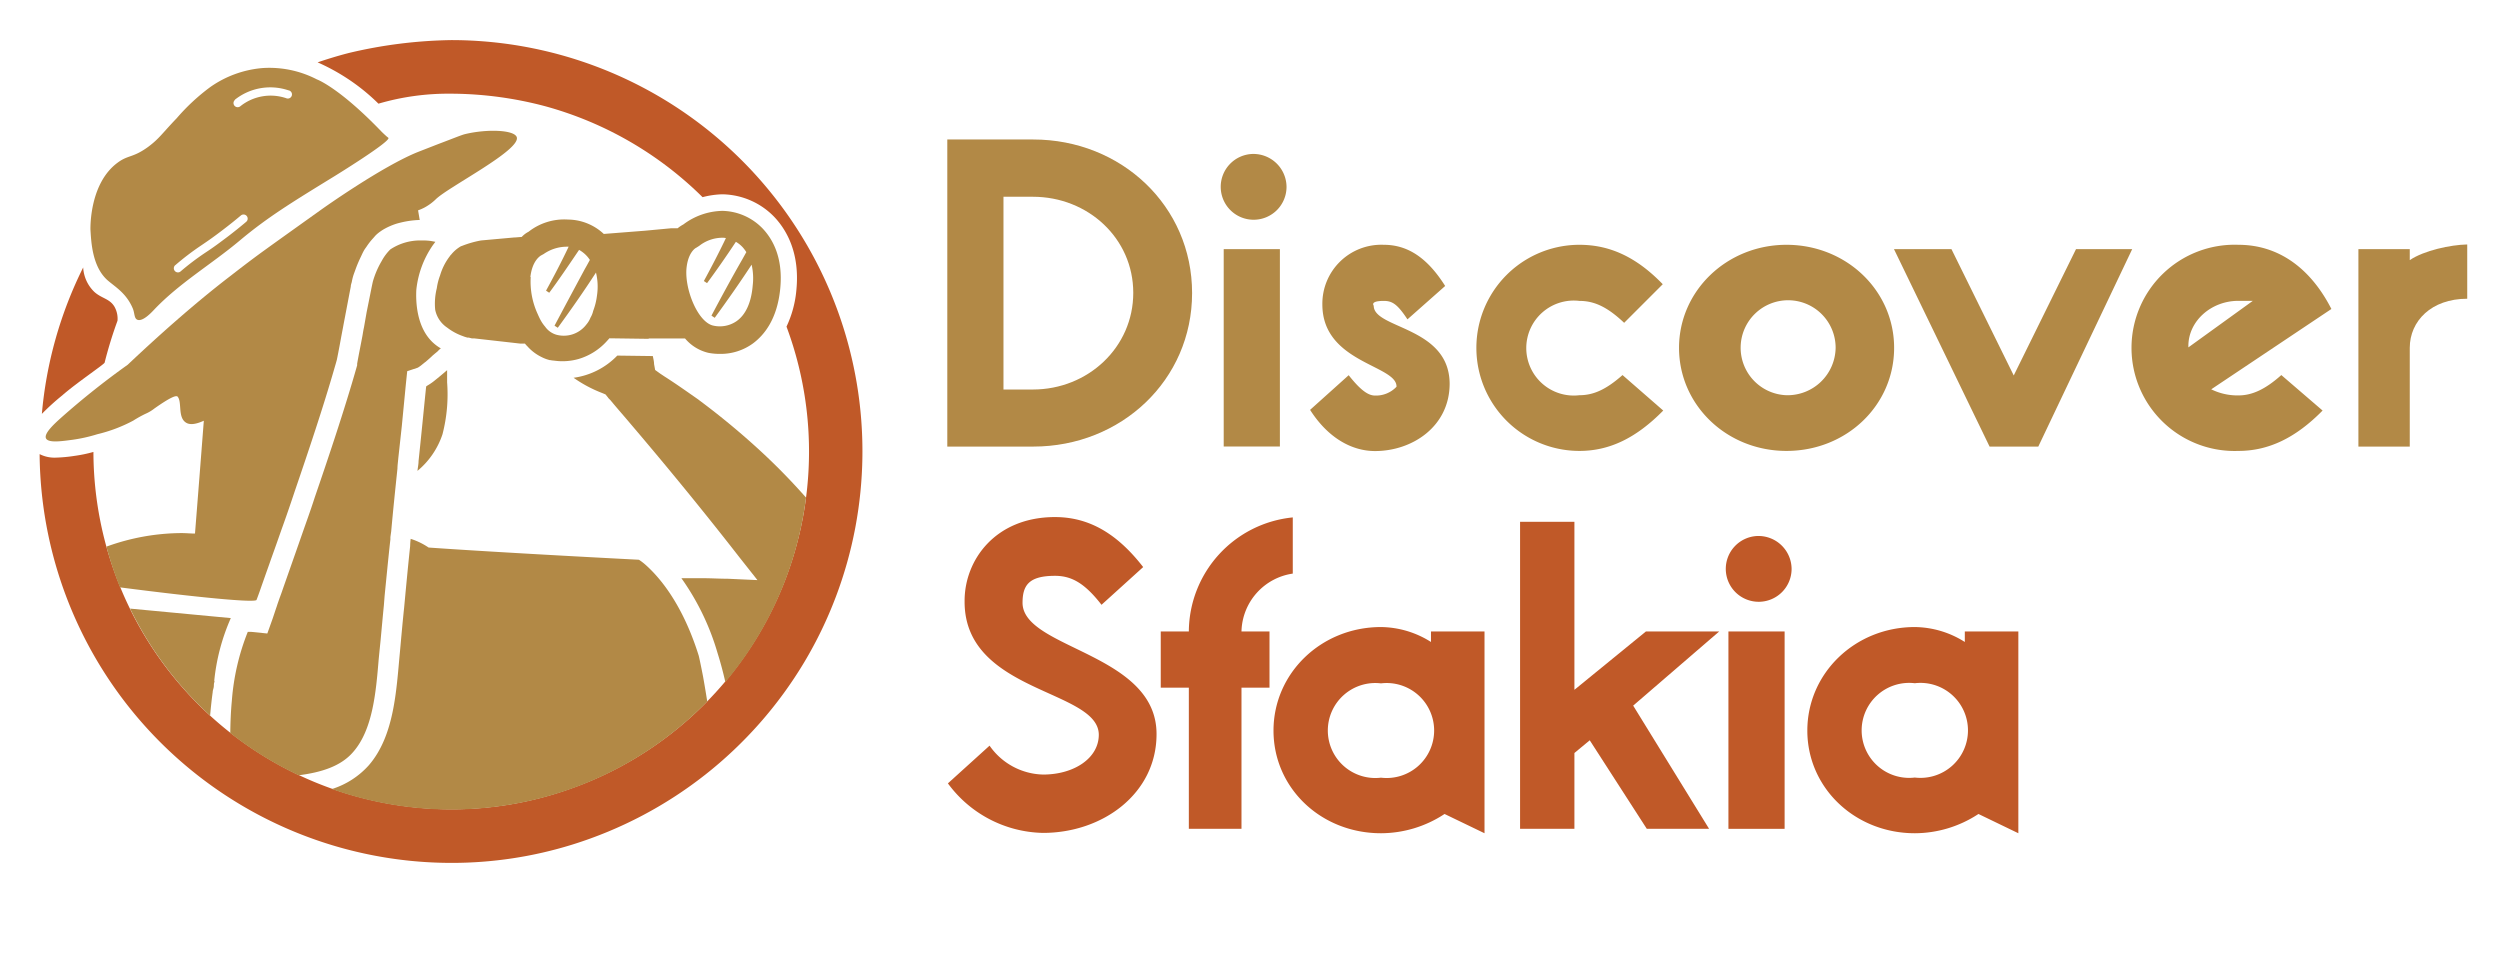 <?xml version="1.0" encoding="UTF-8"?>
<svg xmlns="http://www.w3.org/2000/svg" width="12.99cm" height="4.95cm" viewBox="0 0 368.13 140.41">
  <path d="M150.54,88.87c0-2.59.91-4,4.79-4,2.45,0,4.39,1.1,6.85,4.27l6.14-5.56c-3.81-4.91-7.95-7.37-13-7.37-8.73,0-13.32,6.27-13.32,12.35v.26c.13,13.32,19.72,12.8,19.78,19.46,0,3.49-3.68,5.88-8.21,5.88a9.88,9.88,0,0,1-7.89-4.26l-6.14,5.56a17.8,17.8,0,0,0,14,7.3c8.86,0,16.75-5.82,16.75-14.55C170.33,96.24,150.61,95.66,150.54,88.87Z" fill="#c05928"></path>
  <path d="M190.37,84.54V76.26a17,17,0,0,0-15.32,16.81h-4.14v8.28h4.14v20.81h7.76V101.35h4.13V93.07h-4.13A8.83,8.83,0,0,1,190.37,84.54Z" fill="#c05928"></path>
  <path d="M210.74,94.62a14,14,0,0,0-7.37-2.2c-8.8,0-15.84,6.79-15.84,15.26s7,15.13,15.84,15.13a17.09,17.09,0,0,0,9.37-2.84l5.89,2.84V93.07h-7.89Zm-7.37,20a7,7,0,1,1,0-13.9,7,7,0,1,1,0,13.9Z" fill="#c05928"></path>
  <polygon points="242.42 93.07 231.88 101.67 231.88 76.91 223.87 76.91 223.87 122.16 231.88 122.16 231.88 110.98 234.14 109.11 242.55 122.16 251.73 122.16 240.54 104 253.22 93.07 242.42 93.07" fill="#c05928"></polygon>
  <rect x="254.58" y="93.07" width="8.28" height="29.09" fill="#c05928"></rect>
  <path d="M258.84,79a4.85,4.85,0,1,0,5.05,4.85A4.89,4.89,0,0,0,258.84,79Z" fill="#c05928"></path>
  <path d="M289.42,93.07v1.55a14,14,0,0,0-7.37-2.2c-8.79,0-15.84,6.79-15.84,15.26s7.05,15.13,15.84,15.13a17.12,17.12,0,0,0,9.38-2.84l5.88,2.84V93.07Zm-7.37,21.53a7,7,0,1,1,0-13.9,7,7,0,1,1,0,13.9Z" fill="#c05928"></path>
  <path d="M152.12,20.56H139.45V65.82h12.67c12.93,0,23.41-9.77,23.41-22.63S165.05,20.56,152.12,20.56Zm-.06,36.85h-4.33V29h4.33c8.14,0,14.8,6.14,14.8,14.16S160.2,57.41,152.06,57.41Z" fill="#b28946"></path>
  <path d="M184.45,22.69a4.85,4.85,0,1,0,5,4.85A4.89,4.89,0,0,0,184.45,22.69Z" fill="#b28946"></path>
  <rect x="180.19" y="36.72" width="8.28" height="29.09" fill="#b28946"></rect>
  <path d="M202.3,45.06c-.26-.39.06-.71,1.48-.71,1.23,0,2,.45,3.49,2.72l5.56-4.92c-2.65-4.2-5.56-6.07-9.05-6.07a8.69,8.69,0,0,0-9.05,8.79c0,8.6,10.93,8.92,10.93,12.09V57a4.15,4.15,0,0,1-3.17,1.3c-1,0-2.13-.78-3.88-3l-5.69,5.11c2.72,4.26,6.27,6.07,9.57,6.07,5.5,0,11-3.62,11-9.95C213.42,48.1,202.3,48.49,202.3,45.06Z" fill="#b28946"></path>
  <path d="M232.62,58.25a7,7,0,1,1,0-13.9c2.13,0,4.07.84,6.59,3.23l5.69-5.69c-3.94-4.07-7.88-5.81-12.28-5.81a15.19,15.19,0,1,0,0,30.38c4.4,0,8.34-1.87,12.35-5.95l-6-5.23C236.56,57.41,234.69,58.25,232.62,58.25Z" fill="#b28946"></path>
  <path d="M263.14,36.08c-8.79,0-15.84,6.78-15.84,15.19s7,15.19,15.84,15.19S279,59.74,279,51.27,271.93,36.08,263.14,36.08Zm0,22.17a7,7,0,1,1,7.24-7A7.09,7.09,0,0,1,263.14,58.25Z" fill="#b28946"></path>
  <polygon points="305.81 36.72 296.63 55.34 287.45 36.72 278.98 36.72 293.07 65.82 300.25 65.82 314.09 36.72 305.81 36.72" fill="#b28946"></polygon>
  <path d="M329.74,36.08a15.2,15.2,0,1,0,0,30.38c4.39,0,8.4-1.87,12.41-5.95l-6.08-5.23c-2.39,2.13-4.33,3-6.33,3a8.75,8.75,0,0,1-4-.9l17.71-11.84C340.47,39.7,335.81,36.08,329.74,36.08ZM322.37,51.2V51c0-3.68,3.36-6.66,7.37-6.66h2.13Z" fill="#b28946"></path>
  <path d="M355,38.34V36.72h-7.57v29.1H355V51.27c0-3.94,3.17-7.24,8.47-7.24v-8C361,36.08,357.09,36.92,355,38.34Z" fill="#b28946"></path>
  <path d="M15.25,53.45a61.37,61.37,0,0,1,1.9-6.18,3.59,3.59,0,0,0-.44-2.05C16,44,14.79,44,13.71,43a5.4,5.4,0,0,1-1.62-3.58A60.1,60.1,0,0,0,6,61a34.9,34.9,0,0,1,3-2.72C11.08,56.45,15.18,53.7,15.25,53.45Z" fill="#c05928"></path>
  <path d="M66.35,5.91a69.32,69.32,0,0,0-15.11,1.9c-1.9.49-3.47,1-4.6,1.38a30,30,0,0,1,4.44,2.42,29.55,29.55,0,0,1,4.53,3.67,36.57,36.57,0,0,1,10.74-1.47h.33a54.66,54.66,0,0,1,13.44,1.83,52.74,52.74,0,0,1,23.26,13.42,12.58,12.58,0,0,1,2.84-.42h.16a10.88,10.88,0,0,1,7.69,3.46c1.72,1.87,3.66,5.23,3.14,10.61a15.84,15.84,0,0,1-1.46,5.43,52.7,52.7,0,0,1-32.31,68.27,51.91,51.91,0,0,1-17.09,2.87A52.79,52.79,0,0,1,13.6,66.61a20.27,20.27,0,0,1-2.78.58A21.43,21.43,0,0,1,8,67.45a4.78,4.78,0,0,1-2.33-.52,60.73,60.73,0,0,0,60.65,60.25,59.81,59.81,0,0,0,17.9-2.71,60.92,60.92,0,0,0,34.16-26.89A60.61,60.61,0,0,0,66.35,5.91Z" fill="#c05928"></path>
  <path d="M64.53,55.57,64,56a8.1,8.1,0,0,1-1.2.84l-.16.12c-.36,3.52-.72,7.24-1.12,11,0,.48-.12,1-.16,1.44A11.88,11.88,0,0,0,65.05,64a23.5,23.5,0,0,0,.68-7.64c0-.6,0-1.2,0-1.8C65.29,54.93,64.93,55.25,64.53,55.57Z" fill="#b28946"></path>
  <path d="M75.61,35l-4.88.44a14.74,14.74,0,0,0-2.8.8l0,0a1.25,1.25,0,0,0-.4.2,5.07,5.07,0,0,0-1.2,1.08,1.06,1.06,0,0,0-.2.24,8.66,8.66,0,0,0-1.44,2.84,8.62,8.62,0,0,0-.48,1.88,9.32,9.32,0,0,0-.24,3.16,4.14,4.14,0,0,0,1.76,2.64A8.3,8.3,0,0,0,68,49.52h0l.32.12.4.12h.2l.48.12c.12,0,.24,0,.36,0l5.32.6,1.4.16.36,0,.36,0a3.61,3.61,0,0,0,.36.4,6.75,6.75,0,0,0,2.12,1.6h0a5.42,5.42,0,0,0,1.19.44l.09,0a3.09,3.09,0,0,0,.52.07h0a8.68,8.68,0,0,0,3.66-.25,9.07,9.07,0,0,0,4.15-2.64l.36-.4,5.79.08s0,0,0-.05h3.36l1.52,0h.48A6.44,6.44,0,0,0,104.22,52a8.73,8.73,0,0,0,1.76.16,8.07,8.07,0,0,0,4.85-1.56c1.6-1.2,3.56-3.52,4-8.08s-1.12-7.24-2.52-8.76a8.47,8.47,0,0,0-6-2.68,9.86,9.86,0,0,0-5.76,2,5,5,0,0,0-.84.56s0,0,0,0H99.3l-.52,0L94.94,34l-6.12.48a7.83,7.83,0,0,0-5.28-2.12,8.52,8.52,0,0,0-5.81,1.8,3.51,3.51,0,0,0-1,.76l-1,.08ZM101,39.68c.2-2.44,1.32-3.12,1.44-3.16l.44-.28a5.58,5.58,0,0,1,3.44-1.2,2.18,2.18,0,0,1,.5.05c-1,2.11-2.28,4.55-3.25,6.33l.47.31c1.26-1.69,2.92-4.07,4.25-6.09a4.3,4.3,0,0,1,1,.8,5.62,5.62,0,0,1,.54.72l-.6,1.08c-1.52,2.64-3.12,5.6-4.54,8.28l.48.32c1.85-2.54,3.7-5.17,5.44-7.83a9,9,0,0,1,.16,3.07c-.2,2.44-1,4.28-2.36,5.24A4.34,4.34,0,0,1,105,48C102.74,47.56,100.78,42.8,101,39.68Zm-23,1.16c.28-2.44,1.44-3.08,1.52-3.16l.44-.24a6,6,0,0,1,3.45-1.08h0l.23,0c-1,2.14-2.33,4.66-3.33,6.48l.47.31c1.31-1.75,3-4.25,4.4-6.32a4.58,4.58,0,0,1,1.23,1,5,5,0,0,1,.36.48c-.25.46-.5.92-.76,1.37C84.58,42.34,83,45.29,81.56,48l.48.31c1.92-2.63,3.84-5.37,5.63-8.14a8.78,8.78,0,0,1,.15,3.37,9.52,9.52,0,0,1-.56,2.28,3.46,3.46,0,0,1-.4,1,3.5,3.5,0,0,1-.6,1,4.18,4.18,0,0,1-4.41,1.52,3.09,3.09,0,0,1-1.68-1.2,5.34,5.34,0,0,1-.64-.92c-.16-.28-.32-.64-.48-1A11.38,11.38,0,0,1,78.05,40.84Z" fill="#b28946"></path>
  <path d="M111.59,66.17a111.7,111.7,0,0,0-9-7.4c-1.44-1-3-2.12-4.88-3.32l-.6-.4-.72-.52-.16-.88c0-.39-.11-.78-.18-1.17l-5.24-.07a11,11,0,0,1-6.44,3.27,19.36,19.36,0,0,0,4.22,2.25l.48.2.36.44a1.06,1.06,0,0,0,.2.24l.16.16.4.48c.84,1,1.72,2,2.56,3,5.52,6.48,10.92,13.08,16,19.61l2.72,3.44-4.37-.2c-1.2,0-2.44-.08-3.64-.08-1,0-2,0-2.92,0h-.28a36.65,36.65,0,0,1,5.32,11c.47,1.5.85,2.94,1.16,4.32a52.53,52.53,0,0,0,11.89-27.2Q115.3,69.56,111.59,66.17Z" fill="#b28946"></path>
  <path d="M102.82,96.66c-2.56-8.2-6.24-12-7.92-13.48A8.31,8.31,0,0,0,94,82.5s-19.61-1-31-1.8a10.12,10.12,0,0,0-2.64-1.28,9.81,9.81,0,0,0-.08,1.08c-.32,3-.6,6-.88,9-.24,2.28-.44,4.56-.64,6.76-.52,5.48-.8,12.17-4.57,16.53a12.21,12.21,0,0,1-5.46,3.51,52.71,52.71,0,0,0,55.34-12.91c-.24-1.52-.45-2.75-.62-3.69C103,97.38,102.82,96.66,102.82,96.66Z" fill="#b28946"></path>
  <path d="M33.86,91.1h0L19,89.7a52.69,52.69,0,0,0,11.8,15.77c.1-1.15.22-2.31.38-3.46,0-.25.11-.49.15-.73s0-.48.08-.7,0-.16,0-.28a30.36,30.36,0,0,1,2.44-9.2Z" fill="#b28946"></path>
  <path d="M51.92,110.79c2.84-3.28,3.32-8.73,3.72-13.57L55.76,96l.17-1.68c.16-1.72.31-3.4.48-5.12l.11-1.4c.25-2.48.49-5,.77-7.6l.08-.69v-.35l.12-.85c.28-3.12.6-6.2.92-9.24,0-.44.08-1,.12-1.48l.52-4.76.6-6.2.2-1.92,1.56-.52a5.32,5.32,0,0,0,.76-.56c.12-.08.24-.2.36-.28.48-.4.8-.69,1.12-1l.72-.6a2.1,2.1,0,0,1,.44-.4A5.84,5.84,0,0,1,64,50.8c-2.9-2.3-2.88-6.62-2.81-8.07a14.1,14.1,0,0,1,2.45-6.61l.36-.48-.64-.12a8.52,8.52,0,0,0-1.08-.08h-.44a7.94,7.94,0,0,0-4.48,1.32,7.14,7.14,0,0,0-1.28,1.72,12.88,12.88,0,0,0-1.29,3c-.12.48-.52,2.56-.92,4.52l-.4,2.28c-.12.52-.16.92-.24,1.32-.24,1.28-.52,2.64-.76,4l0,.12,0,.12c-1.84,6.52-4.44,14.2-6.24,19.44-.64,2-1.32,3.84-1.92,5.57-1.24,3.56-2.32,6.6-3,8.56l-.28.76-.32.92c-.08.28-.16.48-.2.6l-.24.72-.24.72-.8,2.24-2.36-.24h-.2c-.12,0-.2,0-.32,0A34.16,34.16,0,0,0,34,103.3c-.15,1.59-.21,3.17-.23,4.75a53,53,0,0,0,10.07,6.22C47.07,113.85,50.05,113,51.92,110.79Z" fill="#b28946"></path>
  <path d="M37.64,88.42s.19-.49.44-1.19h0c.32-.92.75-2.14,1.26-3.58.18-.49.35-1,.54-1.53.46-1.27.95-2.67,1.48-4.18.64-1.76,1.28-3.64,1.92-5.56,2-5.85,4.17-12.31,5.81-18,.13-.45.27-.91.39-1.36.28-1.36.52-2.72.76-4,.08-.4.16-.84.24-1.28.43-2.22.79-4.18,1.05-5.49,0-.26.1-.49.15-.7a8,8,0,0,1,.2-.85c.09-.31.22-.62.33-.94A18.39,18.39,0,0,1,53,37.88c.15-.31.28-.62.45-.92s.28-.42.42-.63a9.57,9.57,0,0,1,.92-1.18c.17-.18.32-.38.5-.55a4.85,4.85,0,0,1,.61-.49,6.12,6.12,0,0,1,.69-.43A9.82,9.82,0,0,1,58.17,33c.28-.09.57-.16.86-.23a13.58,13.58,0,0,1,2.66-.35L61.45,31a6.61,6.61,0,0,0,1-.44,7.49,7.49,0,0,0,1.63-1.21C66,27.5,76.55,22.15,76,20.23c-.34-1.1-4.38-1.24-7.6-.47-.55.13-1.69.61-4,1.48l-2.87,1.12c-5.32,2.1-14.26,8.47-14.26,8.47-3.65,2.61-6.39,4.56-8.52,6.1s-4,3-4.85,3.66C28.21,44.94,22.63,50,18.65,53.76a117.27,117.27,0,0,0-9.77,7.77c-1.05.94-2.61,2.37-2.27,3.08s2.32.42,3.89.21A22.8,22.8,0,0,0,14.17,64a22.13,22.13,0,0,0,5.29-2,17.57,17.57,0,0,1,1.79-1,6,6,0,0,0,1.36-.81C25,58.51,25.78,58.25,26,58.45c.69.78,0,3,1.2,3.81.68.48,1.75.17,2.67-.25q-.64,8.33-1.3,16.63c-.63,0-1.29-.07-2-.07a32.76,32.76,0,0,0-11.06,2,53,53,0,0,0,2,6C28.93,88.05,37.46,88.87,37.64,88.42Z" fill="#b28946"></path>
  <path d="M15.73,41.35c1.17,1,2.73,1.89,3.67,4.11.29.69.19,1.45.66,1.66.79.35,2.12-1.09,2.47-1.46,3.72-3.93,8.48-6.72,12.63-10.2S42.93,29.78,49.08,26c0,0,8.34-5.13,8-5.68l-.12-.1a2.23,2.23,0,0,1-.24-.2c-.27-.24-.63-.59-.63-.59-6.31-6.57-9.56-7.73-9.56-7.73a15.24,15.24,0,0,0-8-1.67,15.64,15.64,0,0,0-7.72,2.81,30.1,30.1,0,0,0-4.93,4.58c-2.18,2.27-2.57,3-4.19,4.21-2.27,1.66-2.94,1.17-4.53,2.35-4.06,3-4,9.27-4,9.83C13.27,35.5,13.37,39.31,15.73,41.35Zm18.7-26.64a8.39,8.39,0,0,1,7.9-1.4A.61.61,0,1,1,42,14.47a7.15,7.15,0,0,0-6.76,1.2.6.6,0,0,1-.38.13.61.61,0,0,1-.38-1.09ZM25.66,39.09a39.66,39.66,0,0,1,3.71-2.84c1.34-.9,2.05-1.41,3.36-2.41.88-.67,1.76-1.37,2.6-2.08a.61.61,0,0,1,.86.07.61.61,0,0,1-.07.86c-.86.73-1.75,1.44-2.65,2.13-1.34,1-2,1.52-3.42,2.45A38.43,38.43,0,0,0,26.45,40a.58.58,0,0,1-.39.15.61.61,0,0,1-.4-1.07Z" fill="#b28946"></path>
</svg>
